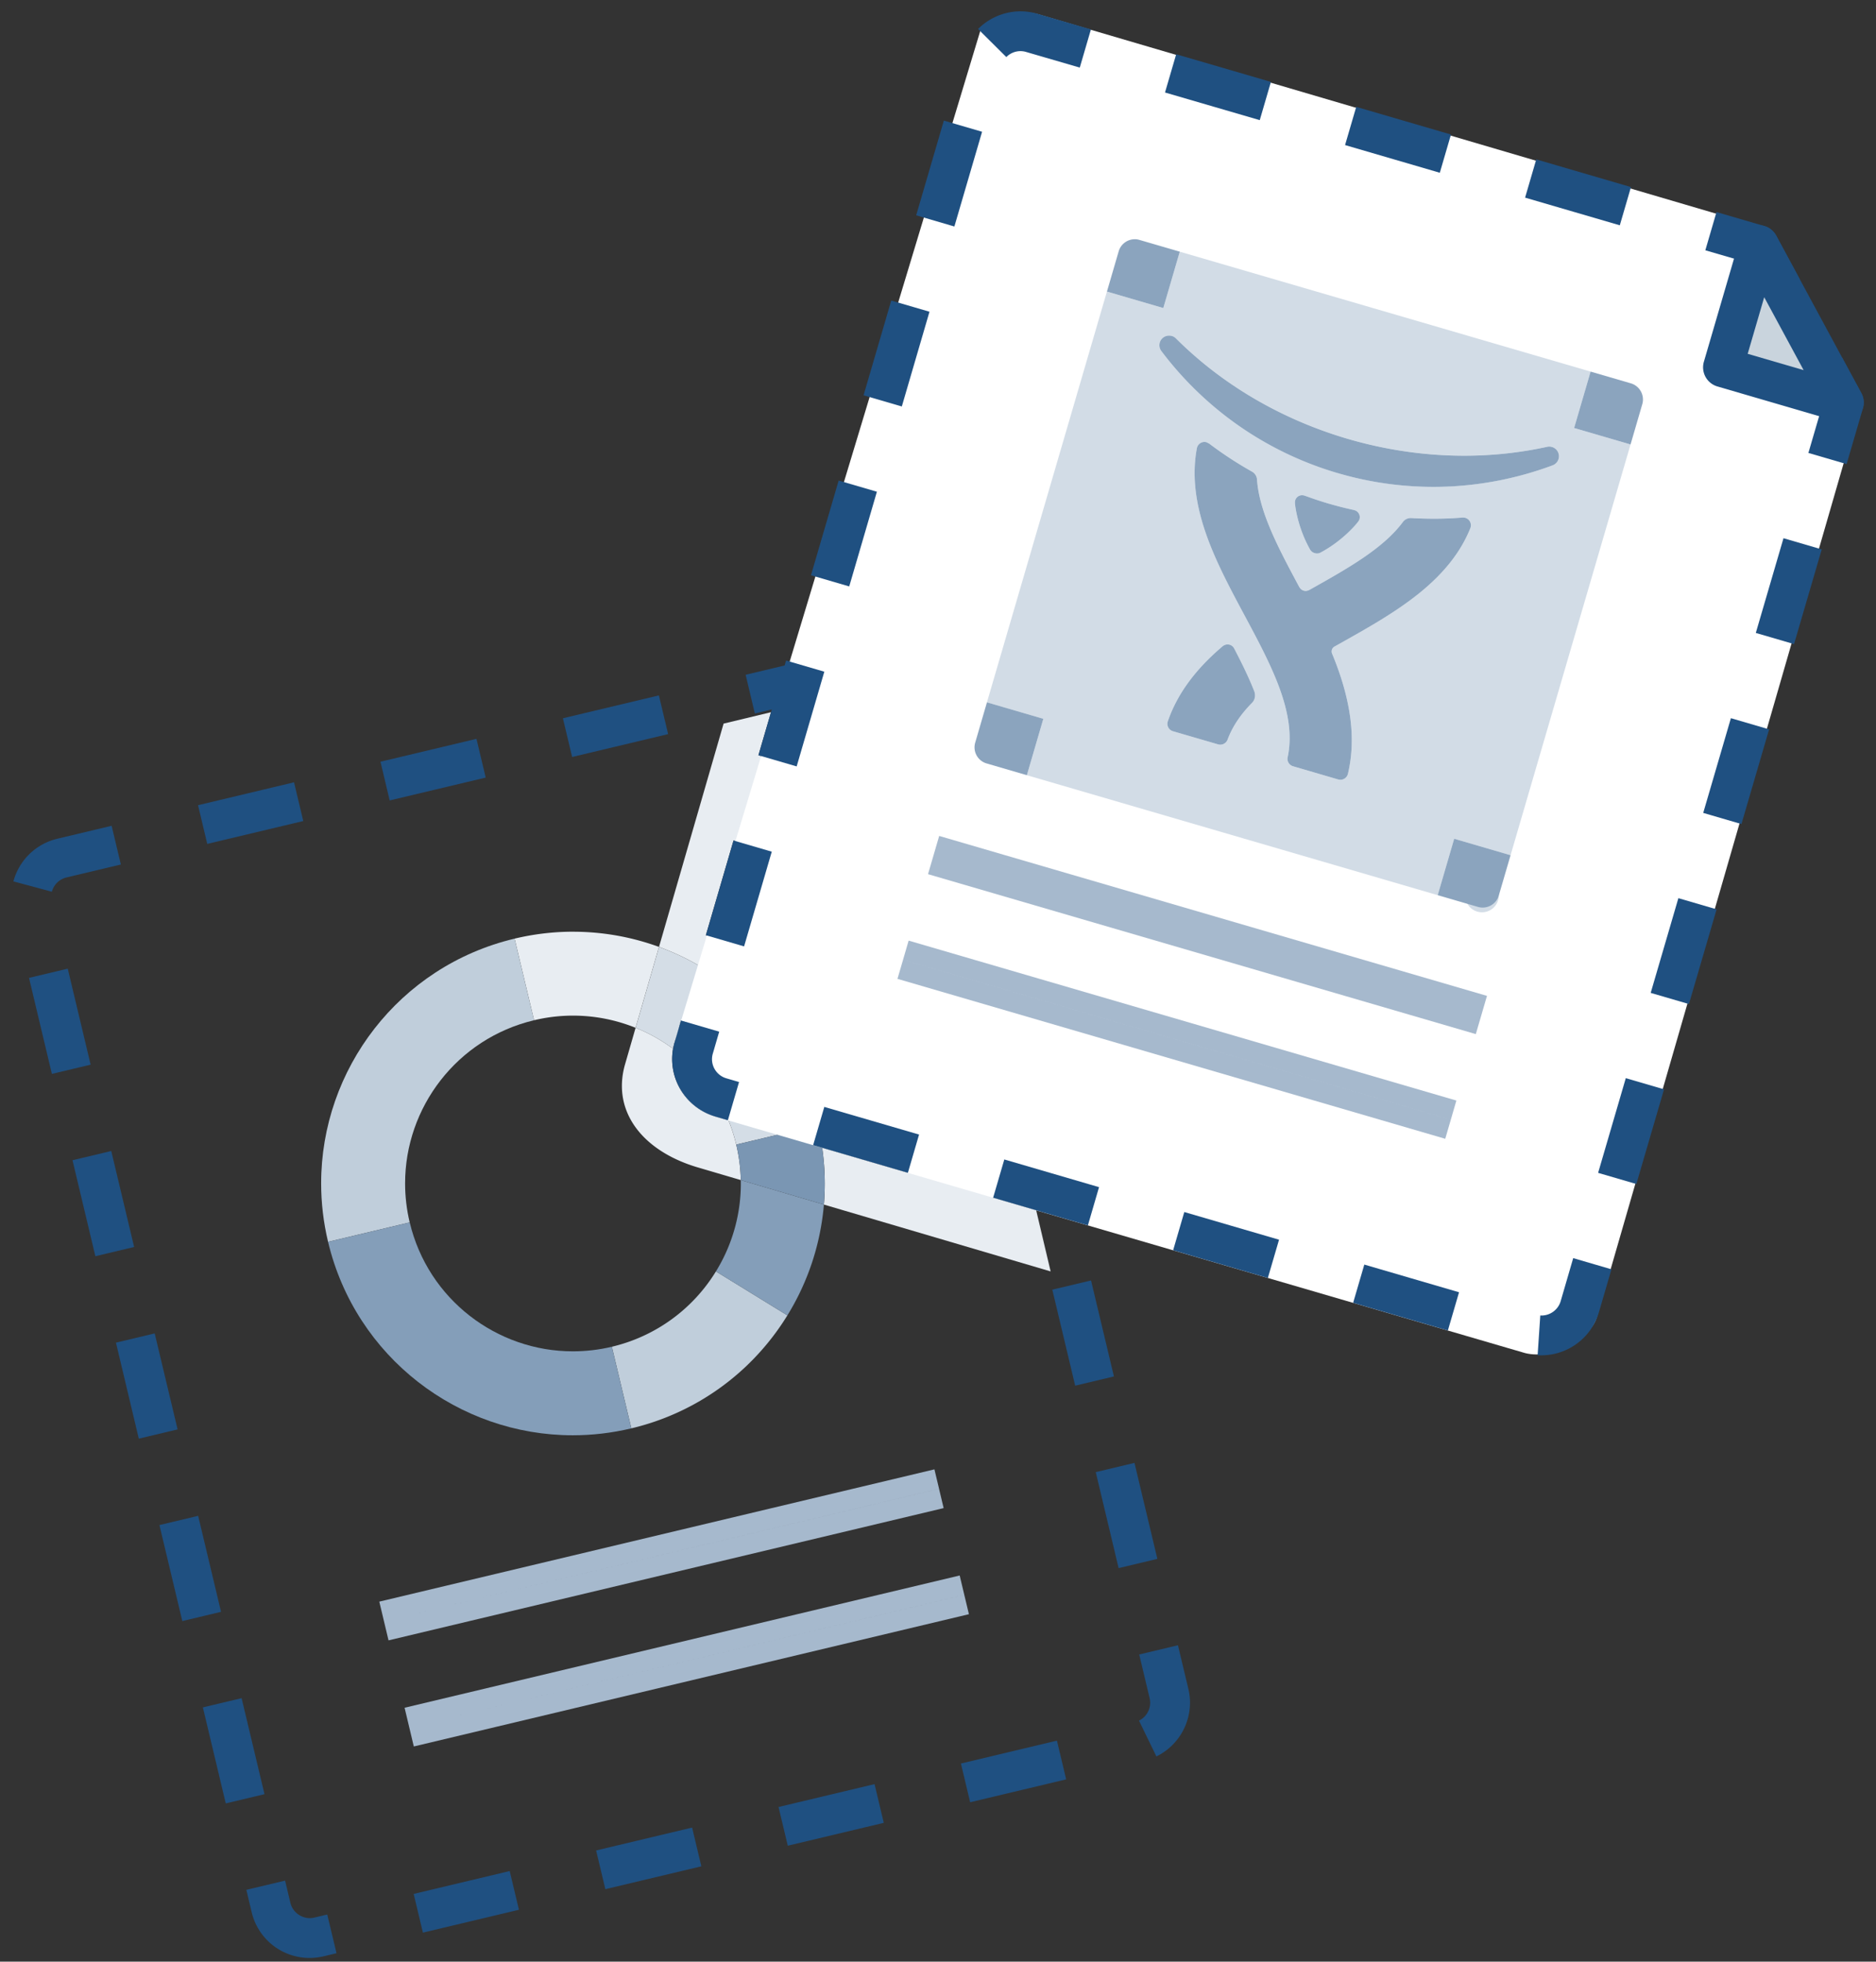 <svg viewBox="0 0 131 137" xmlns="http://www.w3.org/2000/svg"><rect x="0" y="0" width="131" height="137" fill="#333333" stroke="none"/><g fill="none" fill-rule="evenodd"><path d="M57.984 50.69l-2.456-1.53-2.817.67-.644-2.704 3.382-.806c.36-.086.742-.025 1.057.172l2.95 1.838-1.47 2.36m-36.359 86.054a4.154 4.154 0 0 1-4.055-3.205l-.37-1.553 2.706-.644.37 1.552c.175.735.932 1.21 1.674 1.03l.9-.215.646 2.705-.9.214a4.2 4.2 0 0 1-.97.114m7.904-1.766l-.645-2.705 6.705-1.598.645 2.705-6.705 1.598m12.74-3.036l-.646-2.704 6.704-1.598.645 2.705-6.704 1.597m12.74-3.035l-.646-2.705 6.704-1.597.645 2.704-6.704 1.597m-39.245-2.954l-1.598-6.705 2.705-.644 1.597 6.704-2.705.645m51.982-.082l-.645-2.704 6.704-1.597.645 2.704-6.703 1.597m13.003-3.2l-1.215-2.5a1.394 1.394 0 0 0 .742-1.573l-.726-3.046 2.705-.644.727 3.047c.076.32.115.646.115.97a4.19 4.19 0 0 1-2.347 3.748m-68.02-9.455l-1.598-6.705 2.704-.644 1.598 6.704-2.705.645m65.383-3.698l-1.598-6.704 2.705-.645 1.598 6.704-2.705.645m-68.42-9.04L8.097 93.77l2.705-.645 1.6 6.705-2.706.644m65.384-3.697l-1.598-6.706 2.705-.644 1.598 6.704-2.705.645M6.66 87.734L5.063 81.03l2.706-.644 1.598 6.703-2.705.645m65.383-3.697l-1.598-6.704 2.704-.645 1.597 6.706-2.704.645M3.623 75l-1.597-6.705 2.705-.644 1.598 6.705L3.623 75m65.384-3.698l-1.597-6.704 2.704-.645 1.597 6.705-2.703.644M3.622 62.278l-2.685-.722a4.169 4.169 0 0 1 3.06-2.977l3.798-.906.645 2.705-3.797.904c-.497.12-.888.5-1.02.994m10.85-3.336l-.644-2.705 6.703-1.598.645 2.704-6.705 1.598m51.498-.38l-.81-3.4-1.91-1.19 1.47-2.36 2.397 1.494c.31.193.533.5.617.857l.942 3.957-2.705.643m-38.76-2.657l-.643-2.705 6.703-1.596.646 2.705-6.705 1.596m12.74-3.035l-.645-2.704 6.703-1.597.645 2.704-6.703 1.597" fill="#1F5081"/><path d="M66.382 54.286l-8.55 2.038-2.062-8.652 10.612 6.614" fill="#3572B0"/><path d="M63.323 56.444l-.645-2.704.143-.035-.123-.077 1.47-2.36 2.95 1.838a1.39 1.39 0 0 1-.413 2.532l-3.38.806m-5.495 1.269a1.39 1.39 0 0 1-1.351-1.068l-.806-3.38 2.705-.645.482 2.028 2.028-.483.645 2.705-3.382.806a1.402 1.402 0 0 1-.322.037m-2.606-6.337l-.806-3.382a1.392 1.392 0 0 1 2.088-1.502l2.95 1.838-1.47 2.36-.078-.048.02.09-2.704.644" fill="#1F5081"/><path d="M26.81 113.21l38.762-9.236-38.763 9.237" fill="#FFF"/><path d="M65.25 102.62l-38.764 9.238.645 2.705 38.763-9.237-.322-1.352-38.76 9.237 38.762-9.236-.323-1.353" fill="#A6B9CD"/><path d="M65.572 103.974L26.81 113.21l38.762-9.236" fill="#A6B9CD"/><path d="M28.574 120.62l38.763-9.236-38.763 9.237" fill="#FFF"/><path d="M67.015 110.032l-38.763 9.237.644 2.704 38.763-9.237-.323-1.353-38.763 9.237 38.763-9.236-.322-1.352" fill="#A6B9CD"/><path d="M67.337 111.384l-38.763 9.237 38.763-9.236" fill="#A6B9CD"/><path d="M52.113 95.41a17.528 17.528 0 0 1 0-.001" fill="#D2DCE6"/><path d="M53.838 49.74l-3.31.797-4.51 15.595c1.826.667 3.53 1.63 5.04 2.85l.85-2.9-2.618-.766 1.932-6.615 2.628.77 1.747-5.954-2.636-.77.878-3.006M44.384 71.78l-.755 2.614c-.904 3.29 1.297 6.06 5.224 7.175l2.876.847a11.792 11.792 0 0 0-.887-4.238l-.017.057-.888-.26a4.19 4.19 0 0 1-3.002-4.003c0-.244.02-.487.064-.727a11.831 11.831 0 0 0-2.616-1.466m27.943 12.736l1.02 4.275.02.006-1.01-4.272-.03-.01m-8.172-5.202l-.758 2.596-5.983-1.748c.193 1.338.23 2.667.12 3.968l15.812 4.662-1.02-4.275-2.974-.87.758-2.594-5.954-1.738m-7.452-2.176c.155.47.292.953.41 1.445.01.05.022.1.033.147l.394-1.346-.838-.244" fill="#E8EDF2"/><path d="M57.532 84.128a17.557 17.557 0 0 1-2.55 7.738l-4.99-3.07a11.69 11.69 0 0 1 .001 0l4.99 3.07a17.624 17.624 0 0 0 2.55-7.739M40.024 65.07c-1.35 0-2.72.157-4.09.484l1.36 5.7c-5.388 1.284-9.012 6.095-9.007 11.4-.005-5.305 3.62-10.116 9.006-11.4a11.64 11.64 0 0 1 7.09.528l1.634-5.65a17.5 17.5 0 0 0-5.994-1.06" fill="#E8EDF2"/><path d="M49.992 88.796a11.668 11.668 0 0 1-7.266 5.26l1.36 5.7a17.502 17.502 0 0 0 8.027-4.347 17.677 17.677 0 0 0 2.87-3.544l-4.99-3.07" fill="#C0CEDB"/><path d="M51.73 82.417a11.691 11.691 0 0 1-1.738 6.379l4.99 3.07a17.552 17.552 0 0 0 2.55-7.738l-5.802-1.71" fill="#849EB9"/><path d="M35.934 65.554c-8.08 1.925-13.515 9.142-13.508 17.1 0 1.346.157 2.71.482 4.076l5.7-1.358c-.216-.91-.32-1.82-.32-2.718-.006-5.305 3.618-10.116 9.005-11.4l-1.36-5.7" fill="#C0CEDB"/><path d="M28.61 85.372l-5.702 1.358c1.924 8.075 9.134 13.51 17.087 13.51 1.35 0 2.72-.157 4.09-.483l-1.36-5.7c-.912.217-1.826.32-2.725.32-5.302 0-10.108-3.622-11.39-9.005" fill="#849EB9"/><path d="M57.111 78.58l.035.147c-.01-.048-.023-.098-.034-.146m-5.527-2.934l-.74 2.533c.232.56.422 1.15.568 1.758l5.7-1.357c-.116-.49-.253-.973-.408-1.444l-4.97-1.45-.15-.04m-1.805-2.078l-.004.016a1.374 1.374 0 0 0-.02.708 2.756 2.756 0 0 1 .024-.724m-3.76-7.436l-1.633 5.65c.93.374 1.81.868 2.616 1.465.026-.15.06-.297.103-.443l.448-1.533 2.613.763.896-3.052a17.765 17.765 0 0 0-5.042-2.848" fill="#D4DDE6"/><path d="M57.11 78.58l-5.7 1.358c.198.83.302 1.66.32 2.48l5.802 1.71c.11-1.302.074-2.63-.12-3.968l-.63-.184.363-1.25-.034-.145" fill="#7A96B3"/><path d="M50 78c-1.764-.47-4-2.5-2.5-6.5L68.5 2c.5-.5 2.58-1.414 4-1l51 15 6.5 12-18.5 64c-.418 1.43-3 3-5 2.5L50 78z" fill="#FFF"/><path d="M123.238 20.838l-1.376-2.548-2.78-.81.78-2.67 3.336.974c.356.104.657.347.834.673l1.652 3.058-2.446 1.323m-15.592 73.817c-.09 0-.183-.002-.275-.01l.186-2.773.09.003c.613 0 1.16-.412 1.333-1l.876-3.008 2.67.78-.877 3.006a4.194 4.194 0 0 1-4.004 3.002m-6.54-1.735l-6.616-1.932.78-2.67 6.615 1.933-.78 2.67m-12.57-3.67l-6.615-1.933.78-2.67 6.615 1.933-.78 2.67m-12.568-3.672l-6.616-1.932.78-2.67 6.615 1.933-.778 2.668m38.298-2.886l-2.67-.78 1.933-6.615 2.67.78-1.933 6.615m-50.87-.784l-6.614-1.932.78-2.67 6.616 1.932-.78 2.67m-12.57-3.67l-.888-.26a4.193 4.193 0 0 1-3.002-4.004c0-.395.056-.79.167-1.17l.448-1.533 2.67.78-.447 1.534c-.038.128-.057.26-.057.39 0 .613.41 1.162 1.002 1.334l.887.26-.78 2.67m67.11-8.116l-2.67-.78 1.933-6.615 2.67.78-1.933 6.615M51.96 66.096l-2.67-.78 1.932-6.615 2.67.78-1.933 6.616m69.646-8.544l-2.67-.78 1.933-6.615 2.668.78-1.932 6.615M55.63 53.526l-2.67-.78 1.932-6.615 2.67.78-1.932 6.616m69.647-8.543l-2.67-.78 1.933-6.615 2.67.78-1.933 6.615M59.3 40.956l-2.67-.78 1.933-6.614 2.67.78-1.932 6.614m69.648-8.543l-2.67-.78.98-3.355-1.07-1.984 2.445-1.32 1.344 2.484c.173.322.213.7.11 1.05l-1.14 3.905m-65.976-4.026l-2.67-.78 1.933-6.616 2.67.78-1.932 6.617m3.67-12.57l-2.667-.78 1.932-6.615 2.67.78-1.934 6.614m46.466-.082l-6.614-1.932.78-2.67 6.614 1.932-.78 2.67m-12.57-3.67l-6.615-1.933.78-2.668 6.616 1.932-.78 2.67M87.967 8.39l-6.615-1.93.78-2.67 6.616 1.93-.78 2.67m-12.57-3.67L71.65 3.628a1.374 1.374 0 0 0-.39-.057h-.002c-.368 0-.726.15-.987.414l-1.973-1.96a4.204 4.204 0 0 1 2.96-1.234h.003c.392 0 .785.057 1.168.167l3.75 1.095-.78 2.67" fill="#1F5081"/><path d="M128.753 28.12l-8.437-2.465 2.492-8.537 5.945 11" fill="#3572B0"/><path d="M128.753 29.51c-.13 0-.26-.02-.39-.056l-8.437-2.464a1.391 1.391 0 0 1-.945-1.725l2.494-8.537a1.39 1.39 0 0 1 1.188-.992 1.38 1.38 0 0 1 1.37.72l5.945 11.002a1.392 1.392 0 0 1-1.224 2.051" fill="#1F5081"/><path d="M65.193 59.716l38.252 11.17-38.252-11.17" fill="#FFF"/><path d="M103.445 70.886l-38.252-11.17 38.252 11.17M65.583 58.382l-.78 2.67 38.252 11.17.78-2.67-38.252-11.17" fill="#A6B9CD"/><path d="M65.193 59.716l38.252 11.17-38.252-11.17" fill="#A6B9CD"/><path d="M63.06 67.03l38.25 11.17-38.25-11.17" fill="#FFF"/><path d="M63.06 67.03l-.39 1.333 38.25 11.17.39-1.334-38.25-11.17m.39-1.336l-.39 1.335 38.25 11.17.388-1.336-38.25-11.17m-.388 1.338l38.25 11.17-38.25-11.17m37.334-4.513l2.812.822-2.812-.823" fill="#A6B9CD"/><path d="M85.21 52.01c-.05 0-.1-.007-.15-.022l-3.15-.92a.542.542 0 0 1-.36-.697c.653-1.887 1.896-3.593 3.81-5.224a.57.57 0 0 1 .36-.14c.045 0 .092.007.14.02.185.055.27.166.323.266.658 1.263 1.083 2.17 1.405 2.996a.762.762 0 0 1-.166.806c-.807.82-1.365 1.66-1.702 2.563a.545.545 0 0 1-.51.353m6.754-13.356a.539.539 0 0 1-.16-.024H91.8a.522.522 0 0 1-.32-.25c-.798-1.407-1.028-2.843-1.056-3.232a.501.501 0 0 1 .635-.542c.202.058.758.285 1.746.573h.007c.988.29 1.58.398 1.78.457a.501.501 0 0 1 .244.8c-.233.31-1.2 1.4-2.628 2.156a.512.512 0 0 1-.244.06m1.633 15.806a.52.52 0 0 1-.15-.023l-3.155-.92a.543.543 0 0 1-.378-.632c.654-3.065-1.127-6.392-3.013-9.915-1.022-1.912-2.08-3.89-2.75-5.886-.715-2.126-.904-4.01-.572-5.784a.543.543 0 0 1 .527-.436.51.51 0 0 1 .15.023l.177.088a26.735 26.735 0 0 0 3.006 1.97c.197.11.322.318.338.528.15 2.294 1.51 4.825 2.933 7.486.06.103.143.235.328.288a.48.48 0 0 0 .135.02.64.64 0 0 0 .298-.087c2.633-1.475 5.142-2.885 6.504-4.737.12-.16.32-.264.534-.264h.036c.51.028 1.045.045 1.595.045.648 0 1.318-.023 1.992-.078l.043-.002a.532.532 0 0 1 .435.22c.11.148.134.355.067.522-.676 1.674-1.846 3.15-3.59 4.558-1.642 1.323-3.597 2.42-5.49 3.48-.137.078-.273.155-.41.23a.395.395 0 0 0-.17.49c.217.523.418 1.052.592 1.587.83 2.55 1 4.778.514 6.813a.537.537 0 0 1-.255.34.531.531 0 0 1-.273.074M100.09 34c-2.246 0-4.48-.32-6.657-.953l-.002-.002a23.758 23.758 0 0 1-12.34-8.54.672.672 0 0 1 .552-1.068c.064 0 .128.008.19.027.107.03.204.088.282.166 3.248 3.246 7.403 5.673 12.017 7.022 2.673.78 5.41 1.172 8.11 1.172 1.965 0 3.91-.208 5.8-.623a.646.646 0 0 1 .325.011c.207.06.376.217.45.418a.67.67 0 0 1-.38.858A23.85 23.85 0 0 1 100.092 34M79.57 16.756l2.813.82-1.15 3.938-3.937-1.15-9.2 31.5.822-2.81 3.938 1.148-1.15 3.938 28.688 8.377 1.15-3.938 3.938 1.15-.822 2.812a1.173 1.173 0 1 1 0-.001l9.2-31.5-3.94-1.15 1.15-3.938 2.814.82L79.57 16.757" fill="#D2DCE6"/><path d="M81.642 23.44a.67.67 0 0 0-.552 1.067 23.87 23.87 0 0 0 5.37 5.196 23.758 23.758 0 0 0 6.97 3.345h.003a23.726 23.726 0 0 0 7.678.934 23.89 23.89 0 0 0 7.324-1.49.675.675 0 0 0-.068-1.277.654.654 0 0 0-.326-.011c-1.89.415-3.835.623-5.8.623-2.7 0-5.437-.393-8.11-1.172-4.613-1.35-8.768-3.776-12.016-7.022a.652.652 0 0 0-.472-.193m2.462 7.424a.543.543 0 0 0-.527.437c-.332 1.774-.143 3.658.57 5.784.67 1.997 1.73 3.974 2.753 5.886 1.887 3.523 3.668 6.85 3.014 9.915a.54.54 0 0 0 .378.63l3.155.922a.542.542 0 0 0 .676-.392c.486-2.036.317-4.265-.515-6.814a22.663 22.663 0 0 0-.592-1.588.39.39 0 0 1 .17-.488l.41-.23c1.892-1.062 3.847-2.158 5.488-3.48 1.745-1.408 2.915-2.885 3.59-4.56a.548.548 0 0 0-.066-.52.534.534 0 0 0-.435-.22h-.043a24.14 24.14 0 0 1-1.993.08c-.55 0-1.087-.018-1.596-.046h-.036a.676.676 0 0 0-.534.263c-1.362 1.852-3.87 3.262-6.503 4.738a.628.628 0 0 1-.297.09.487.487 0 0 1-.135-.022c-.185-.053-.27-.185-.33-.29-1.422-2.66-2.78-5.19-2.932-7.485a.679.679 0 0 0-.338-.53 26.346 26.346 0 0 1-3.006-1.968l-.176-.088a.52.52 0 0 0-.15-.023m1.615 14.142a.565.565 0 0 0-.36.14c-1.914 1.63-3.157 3.336-3.81 5.224a.539.539 0 0 0 .36.699l3.15.918a.545.545 0 0 0 .66-.331c.337-.903.895-1.744 1.702-2.563.28-.283.23-.64.166-.806-.322-.827-.747-1.733-1.405-2.996a.503.503 0 0 0-.322-.265.498.498 0 0 0-.14-.02" fill="#8BA4BE"/><path d="M90.926 34.586a.501.501 0 0 0-.483.36c-.024.08-.02.145-.017.202.028.39.258 1.825 1.055 3.232a.53.53 0 0 0 .322.25.524.524 0 0 0 .406-.036c1.43-.758 2.395-1.846 2.628-2.158a.502.502 0 0 0-.241-.8c-.202-.058-.793-.166-1.78-.455h-.008c-.988-.29-1.544-.516-1.745-.575a.511.511 0 0 0-.134-.02M79.242 16.708c-.508 0-.976.333-1.125.844l-.82 2.812 3.936 1.15 1.15-3.937-2.812-.82c-.11-.033-.22-.05-.328-.05M68.918 49.053l-.82 2.812a1.17 1.17 0 0 0 .795 1.453l2.813.822 1.15-3.938-3.938-1.15m42.152-23.098l-1.15 3.938 3.94 1.15.82-2.813a1.177 1.177 0 0 0-.796-1.456l-2.813-.82m-9.527 32.627l-1.15 3.937 2.812.822a1.173 1.173 0 0 0 1.454-.798l.822-2.813-3.938-1.15" fill="#8BA4BE"/><path d="M122.04 24.71l3.907 1.14-2.753-5.093-1.154 3.953" fill="#C9D4DD"/></g></svg>